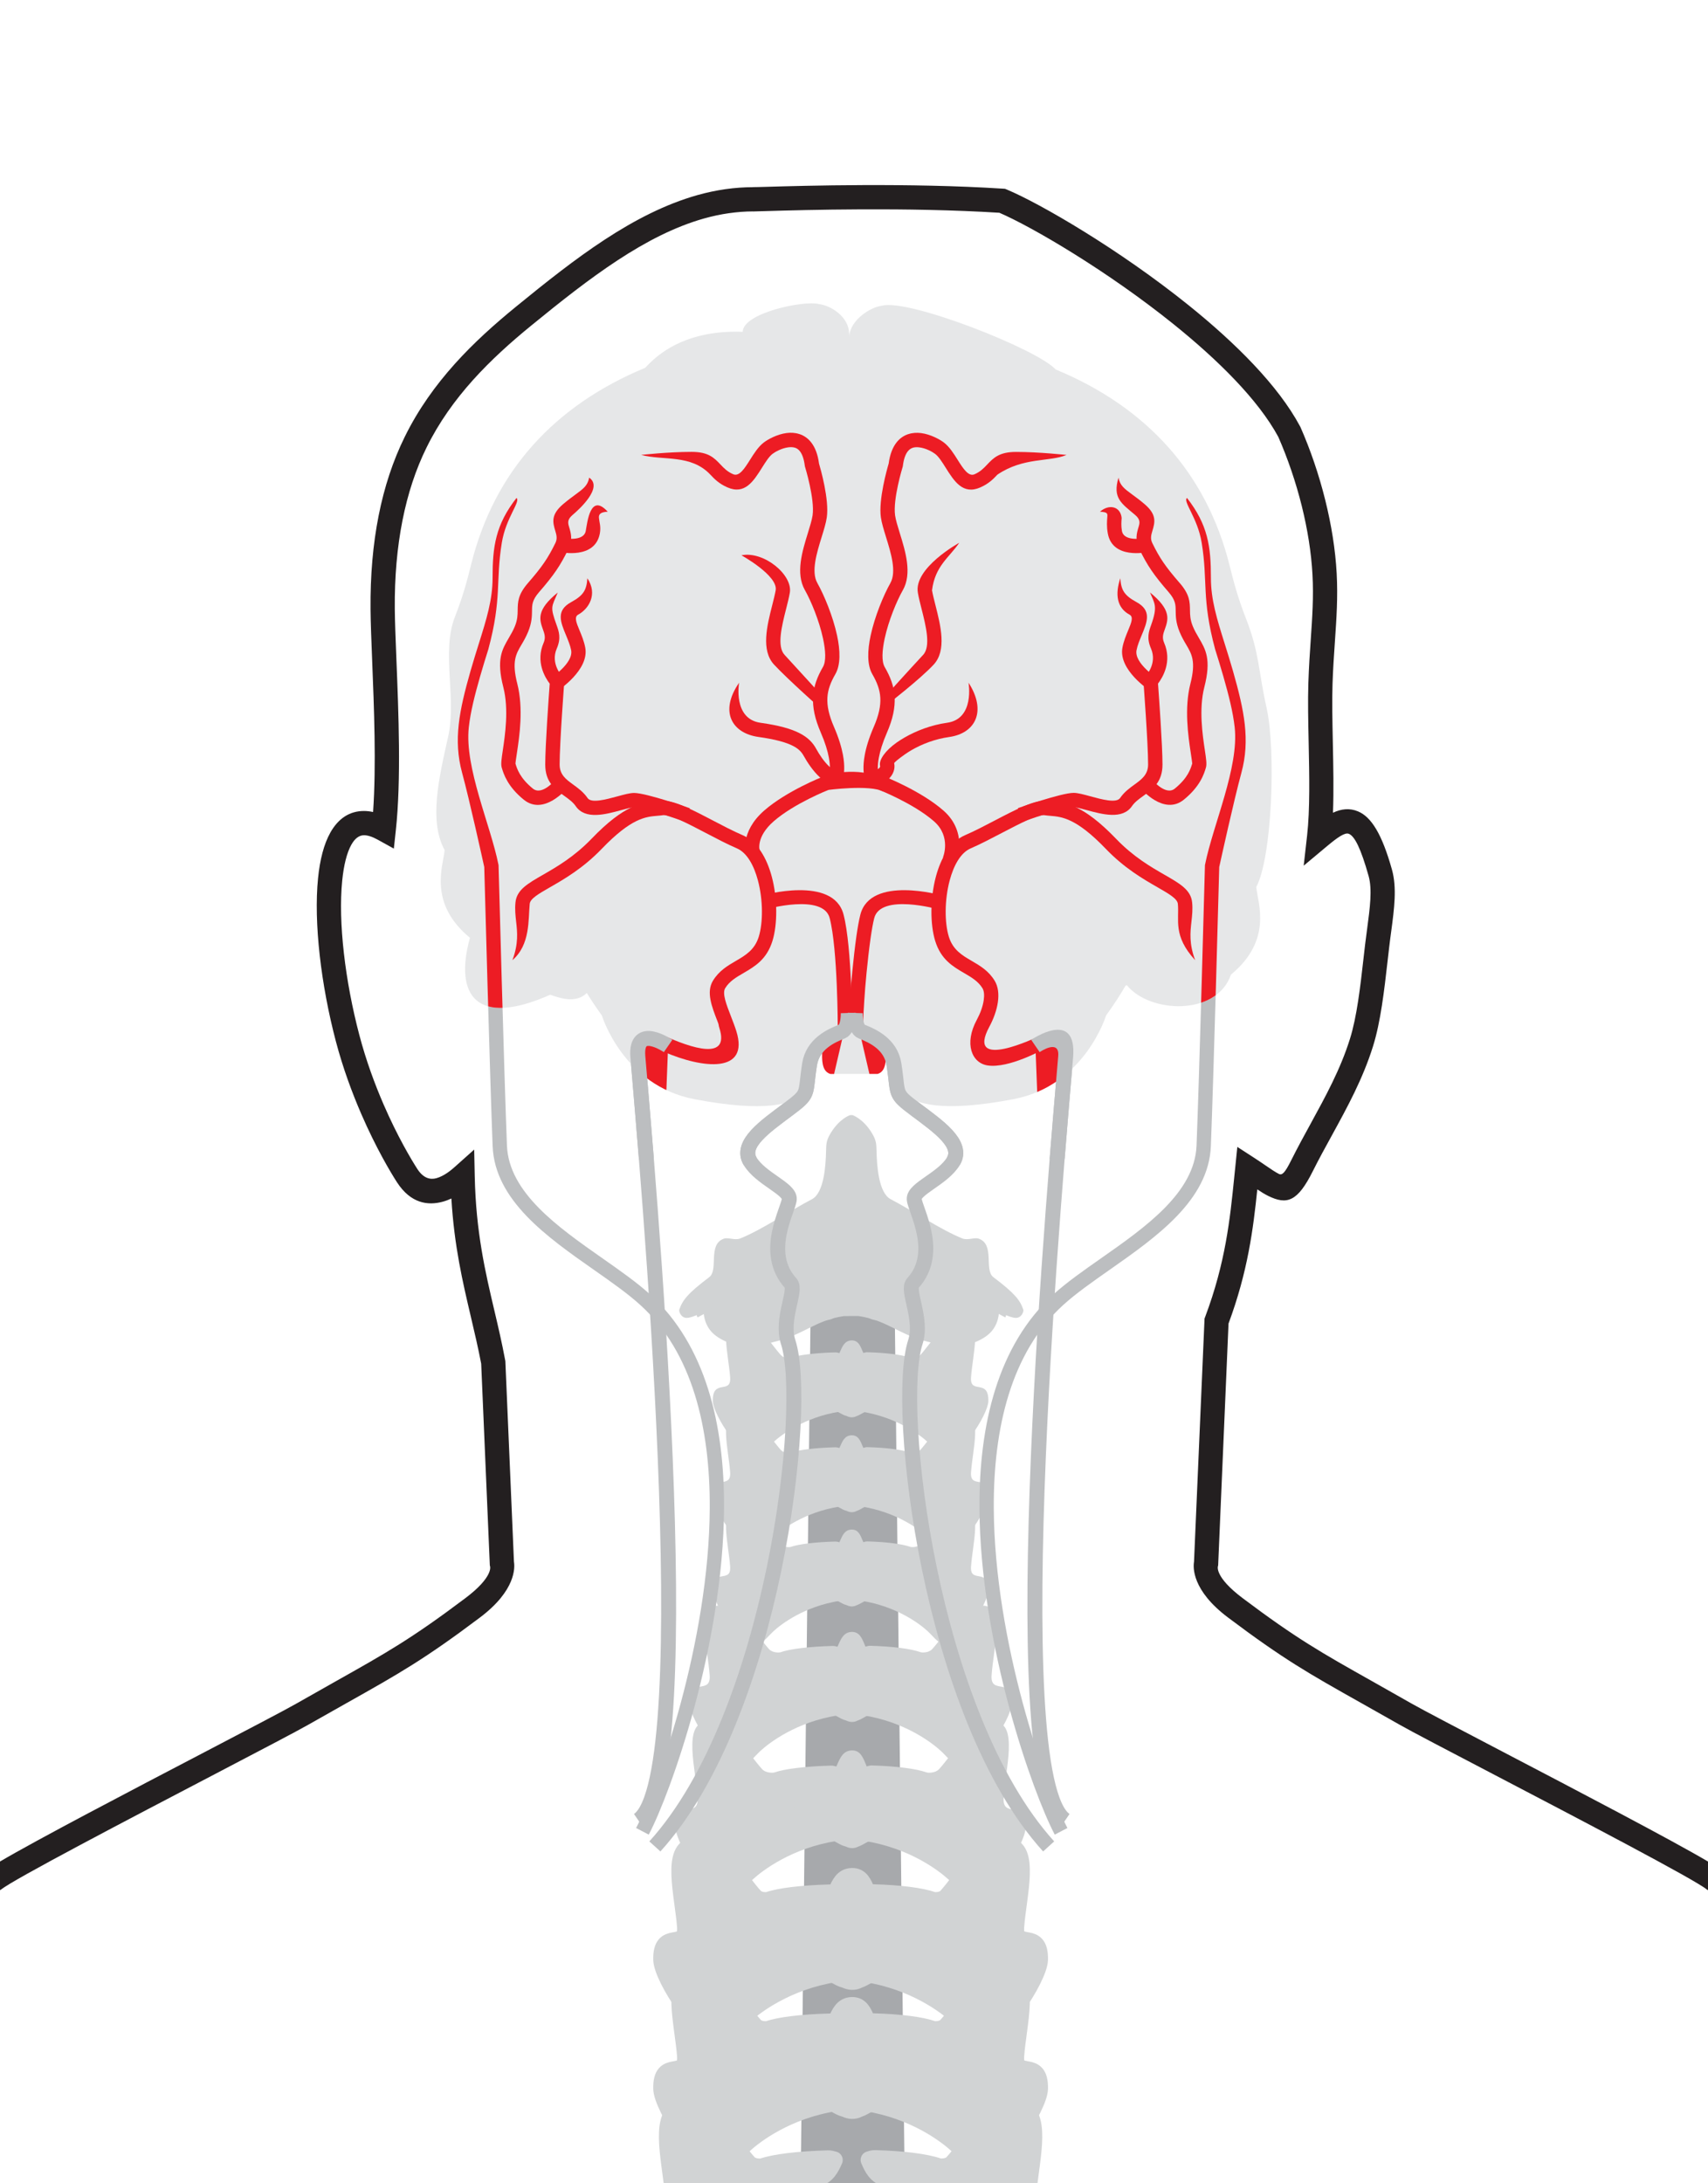 <?xml version="1.0" encoding="utf-8"?>
<!-- Generator: Adobe Illustrator 17.0.0, SVG Export Plug-In . SVG Version: 6.00 Build 0)  -->
<!DOCTYPE svg PUBLIC "-//W3C//DTD SVG 1.1//EN" "http://www.w3.org/Graphics/SVG/1.1/DTD/svg11.dtd">
<svg version="1.1" id="Слой_1" xmlns="http://www.w3.org/2000/svg" xmlns:xlink="http://www.w3.org/1999/xlink" x="0px" y="0px"
	 width="64.8px" height="82.8px" viewBox="0 0 64.8 82.8" enable-background="new 0 0 64.8 82.8" xml:space="preserve">
<polygon fill-rule="evenodd" clip-rule="evenodd" fill="#A7A9AC" points="34.326,83.075 33.929,48.215 30.77,48.215 30.373,83.075 
	"/>
<g>
	
		<path fill-rule="evenodd" clip-rule="evenodd" fill="#D1D3D4" stroke="#D1D3D4" stroke-width="0.613" stroke-linejoin="round" stroke-miterlimit="22.926" d="
		M32.841,74.862c1.84,0.292,3.046,1.212,3.452,1.587c0.259,0.24,0.459,0.528,0.771,0.672c0.814,0.374,2.372-2.106,2.389-2.797
		c0.03-1.217-0.965-0.332-0.903-1.245c0.08-1.174,0.604-3.031-0.346-3.098c-0.914-0.065-1.774,1.357-2.3,1.934
		c-0.16,0.176-0.463,0.153-0.507,0.138c-0.441-0.156-1.262-0.26-2.254-0.287c-0.241-0.006-0.561,0.243-0.809,0.243
		c-0.248,0-0.62-0.243-0.862-0.236c-1.063,0.029-1.913,0.135-2.326,0.281c-0.043,0.015-0.346,0.038-0.507-0.138
		c-0.526-0.577-1.385-1.999-2.3-1.934c-0.95,0.068-0.427,1.924-0.346,3.098c0.062,0.914-0.933,0.028-0.903,1.245
		c0.016,0.691,1.575,3.171,2.389,2.797c0.312-0.144,0.512-0.432,0.771-0.672c0.406-0.375,1.613-1.295,3.452-1.587
		C32.08,74.822,32.46,74.814,32.841,74.862z"/>
	
		<path fill-rule="evenodd" clip-rule="evenodd" fill="#D1D3D4" stroke="#D1D3D4" stroke-width="0.613" stroke-linejoin="round" stroke-miterlimit="22.926" d="
		M32.585,75.094c0.228-0.076,0.424-0.257,0.805-0.371c0.339-0.101,0.563-0.066,0.847-0.262c0.284-0.196,0.276-0.69,0.379-0.883
		c0.34-0.637-1.013-1.107-1.083-1.125c-0.757-0.192-0.536-1.324-1.215-1.304c-0.692,0.021-0.497,1.115-1.238,1.304
		c-0.07,0.018-1.424,0.488-1.083,1.125c0.103,0.193,0.095,0.687,0.379,0.883c0.284,0.196,0.508,0.163,0.848,0.262
		c0.422,0.123,0.564,0.301,0.839,0.366C32.238,75.174,32.411,75.186,32.585,75.094z"/>
</g>
<g>
	<path fill-rule="evenodd" clip-rule="evenodd" fill="#D1D3D4" d="M32.798,69.816c1.701,0.27,2.817,1.12,3.192,1.467
		c0.24,0.222,0.425,0.488,0.713,0.621c0.752,0.345,2.193-1.947,2.208-2.586c0.028-1.126-0.892-0.307-0.835-1.151
		c0.074-1.086,0.558-2.802-0.32-2.864c-0.845-0.06-1.64,1.255-2.126,1.788c-0.149,0.163-0.429,0.142-0.469,0.128
		c-0.408-0.145-1.167-0.241-2.084-0.266c-0.223-0.006-0.519,0.224-0.748,0.224c-0.229,0-0.574-0.225-0.797-0.218
		c-0.983,0.027-1.769,0.125-2.151,0.26c-0.039,0.014-0.32,0.035-0.469-0.128c-0.486-0.534-1.281-1.848-2.126-1.788
		c-0.878,0.063-0.394,1.779-0.32,2.864c0.057,0.845-0.863,0.026-0.835,1.151c0.015,0.639,1.456,2.931,2.208,2.586
		c0.288-0.133,0.473-0.399,0.713-0.621c0.375-0.347,1.49-1.198,3.191-1.467C32.095,69.779,32.446,69.771,32.798,69.816z"/>
	<path fill-rule="evenodd" clip-rule="evenodd" fill="#D1D3D4" d="M32.562,70.03c0.211-0.07,0.392-0.238,0.744-0.343
		c0.314-0.094,0.521-0.061,0.783-0.242c0.263-0.182,0.255-0.638,0.35-0.816c0.315-0.59-0.936-1.024-1.001-1.041
		c-0.7-0.177-0.495-1.224-1.123-1.205c-0.64,0.019-0.459,1.031-1.144,1.205c-0.065,0.017-1.316,0.451-1.001,1.041
		c0.095,0.178,0.087,0.634,0.35,0.816c0.263,0.181,0.469,0.15,0.783,0.242c0.391,0.114,0.522,0.278,0.776,0.339
		C32.241,70.104,32.4,70.115,32.562,70.03z"/>
</g>
<g>
	<path fill-rule="evenodd" clip-rule="evenodd" fill="#D1D3D4" d="M32.757,65.053c1.567,0.249,2.595,1.032,2.941,1.352
		c0.221,0.204,0.391,0.449,0.657,0.572c0.693,0.318,2.021-1.794,2.035-2.383c0.025-1.037-0.822-0.282-0.77-1.061
		c0.068-1,0.514-2.582-0.295-2.639c-0.779-0.055-1.511,1.156-1.959,1.648c-0.137,0.15-0.395,0.131-0.432,0.118
		c-0.376-0.134-1.075-0.222-1.92-0.245c-0.206-0.005-0.478,0.207-0.689,0.207c-0.211,0-0.528-0.207-0.734-0.201
		c-0.905,0.025-1.63,0.115-1.981,0.24c-0.037,0.013-0.295,0.032-0.432-0.118c-0.448-0.492-1.18-1.703-1.959-1.648
		c-0.809,0.058-0.363,1.639-0.295,2.639c0.053,0.779-0.795,0.024-0.77,1.061c0.014,0.589,1.342,2.701,2.035,2.383
		c0.266-0.123,0.436-0.368,0.657-0.572c0.345-0.32,1.373-1.103,2.94-1.352C32.109,65.018,32.432,65.012,32.757,65.053z"/>
	<path fill-rule="evenodd" clip-rule="evenodd" fill="#D1D3D4" d="M32.539,65.25c0.194-0.065,0.361-0.219,0.686-0.316
		c0.289-0.087,0.48-0.056,0.722-0.223c0.242-0.167,0.235-0.588,0.323-0.752c0.29-0.543-0.863-0.943-0.923-0.959
		c-0.645-0.164-0.456-1.128-1.035-1.11c-0.59,0.018-0.423,0.95-1.054,1.11c-0.06,0.015-1.213,0.416-0.923,0.959
		c0.088,0.164,0.081,0.585,0.323,0.752c0.242,0.167,0.432,0.138,0.722,0.223c0.36,0.105,0.481,0.256,0.715,0.312
		C32.243,65.318,32.39,65.328,32.539,65.25z"/>
</g>
<g>
	<path fill-rule="evenodd" clip-rule="evenodd" fill="#D1D3D4" d="M32.686,60.709c1.339,0.212,2.217,0.882,2.512,1.155
		c0.189,0.175,0.334,0.384,0.561,0.489c0.592,0.272,1.726-1.532,1.738-2.035c0.021-0.886-0.702-0.241-0.657-0.906
		c0.058-0.854,0.439-2.205-0.252-2.254c-0.665-0.047-1.291,0.988-1.674,1.407c-0.117,0.128-0.337,0.112-0.369,0.101
		c-0.321-0.114-0.918-0.19-1.64-0.209c-0.176-0.004-0.409,0.177-0.589,0.177c-0.18,0-0.452-0.177-0.627-0.172
		c-0.773,0.021-1.392,0.098-1.693,0.205c-0.031,0.011-0.252,0.028-0.369-0.101c-0.383-0.42-1.008-1.454-1.674-1.407
		c-0.691,0.049-0.31,1.4-0.252,2.254c0.045,0.665-0.679,0.02-0.657,0.906c0.012,0.503,1.146,2.307,1.738,2.035
		c0.227-0.105,0.372-0.314,0.561-0.489c0.295-0.273,1.173-0.943,2.512-1.155C32.132,60.679,32.409,60.673,32.686,60.709z"/>
	<path fill-rule="evenodd" clip-rule="evenodd" fill="#D1D3D4" d="M32.5,60.877c0.166-0.055,0.308-0.187,0.586-0.27
		c0.247-0.074,0.41-0.048,0.617-0.19c0.207-0.143,0.201-0.502,0.276-0.642c0.248-0.464-0.737-0.806-0.788-0.819
		c-0.551-0.14-0.39-0.963-0.884-0.948c-0.504,0.015-0.361,0.811-0.901,0.948c-0.051,0.013-1.036,0.355-0.788,0.819
		c0.075,0.14,0.069,0.499,0.276,0.642c0.207,0.143,0.369,0.118,0.617,0.19c0.307,0.09,0.411,0.219,0.611,0.267
		C32.247,60.935,32.373,60.944,32.5,60.877z"/>
</g>
<g>
	<path fill-rule="evenodd" clip-rule="evenodd" fill="#D1D3D4" d="M32.686,57.134c1.339,0.212,2.217,0.882,2.512,1.155
		c0.189,0.175,0.334,0.384,0.561,0.489c0.592,0.272,1.726-1.532,1.738-2.035c0.021-0.886-0.702-0.241-0.657-0.906
		c0.058-0.854,0.439-2.205-0.252-2.254c-0.665-0.047-1.291,0.988-1.674,1.407c-0.117,0.128-0.337,0.112-0.369,0.101
		c-0.321-0.114-0.918-0.19-1.64-0.209c-0.176-0.005-0.409,0.177-0.589,0.177c-0.18,0-0.452-0.177-0.627-0.172
		c-0.773,0.021-1.392,0.098-1.693,0.205c-0.031,0.011-0.252,0.028-0.369-0.101c-0.383-0.42-1.008-1.454-1.674-1.407
		c-0.691,0.049-0.31,1.4-0.252,2.254c0.045,0.665-0.679,0.02-0.657,0.906c0.012,0.503,1.146,2.307,1.738,2.035
		c0.227-0.105,0.372-0.314,0.561-0.489c0.295-0.273,1.173-0.943,2.512-1.155C32.132,57.105,32.409,57.099,32.686,57.134z"/>
	<path fill-rule="evenodd" clip-rule="evenodd" fill="#D1D3D4" d="M32.5,57.302c0.166-0.055,0.308-0.187,0.586-0.27
		c0.247-0.074,0.41-0.048,0.617-0.191c0.207-0.143,0.201-0.502,0.276-0.642c0.248-0.464-0.737-0.806-0.788-0.819
		c-0.551-0.14-0.39-0.963-0.884-0.948c-0.504,0.015-0.361,0.812-0.901,0.948c-0.051,0.013-1.036,0.355-0.788,0.819
		c0.075,0.14,0.069,0.499,0.276,0.642c0.207,0.143,0.369,0.118,0.617,0.191c0.307,0.09,0.411,0.219,0.611,0.267
		C32.247,57.361,32.373,57.37,32.5,57.302z"/>
</g>
<g>
	<path fill-rule="evenodd" clip-rule="evenodd" fill="#D1D3D4" d="M32.686,53.535c1.339,0.212,2.217,0.882,2.512,1.155
		c0.189,0.175,0.334,0.384,0.561,0.489c0.592,0.272,1.726-1.532,1.738-2.035c0.021-0.886-0.702-0.241-0.657-0.906
		c0.058-0.854,0.439-2.205-0.252-2.254c-0.665-0.047-1.291,0.988-1.674,1.407c-0.117,0.128-0.337,0.112-0.369,0.101
		c-0.321-0.114-0.918-0.19-1.64-0.209c-0.176-0.005-0.409,0.177-0.589,0.177c-0.18,0-0.452-0.177-0.627-0.172
		c-0.773,0.021-1.392,0.098-1.693,0.205c-0.031,0.011-0.252,0.028-0.369-0.101c-0.383-0.42-1.008-1.454-1.674-1.407
		c-0.691,0.049-0.31,1.4-0.252,2.254c0.045,0.665-0.679,0.02-0.657,0.906c0.012,0.503,1.146,2.307,1.738,2.035
		c0.227-0.105,0.372-0.314,0.561-0.489c0.295-0.273,1.173-0.943,2.512-1.155C32.132,53.506,32.409,53.5,32.686,53.535z"/>
	<path fill-rule="evenodd" clip-rule="evenodd" fill="#D1D3D4" d="M32.5,53.704c0.166-0.055,0.308-0.187,0.586-0.27
		c0.247-0.074,0.41-0.048,0.617-0.191c0.207-0.143,0.201-0.502,0.276-0.642c0.248-0.464-0.737-0.806-0.788-0.819
		c-0.551-0.14-0.39-0.963-0.884-0.948c-0.504,0.015-0.361,0.812-0.901,0.948c-0.051,0.013-1.036,0.355-0.788,0.819
		c0.075,0.14,0.069,0.5,0.276,0.642c0.207,0.143,0.369,0.118,0.617,0.191c0.307,0.09,0.411,0.219,0.611,0.267
		C32.247,53.762,32.373,53.771,32.5,53.704z"/>
</g>
<path fill-rule="evenodd" clip-rule="evenodd" fill="#D1D3D4" d="M32.573,49.91c1.116,0.166,1.507,0.71,2.68,0.987
	c0.456,0.108,0.751,0.352,1.04,0.247c0.305-0.111,0.915-0.244,1.272-0.597c0.197-0.194,0.309-0.469,0.332-0.741
	c0.007-0.086,0.393,0.17,0.642,0.174c0.219,0.003,0.308-0.245,0.285-0.312c-0.123-0.362-0.327-0.622-1.136-1.232
	c-0.364-0.274,0.066-1.24-0.554-1.46c-0.168-0.059-0.416,0.074-0.624-0.009c-0.825-0.331-1.847-1.033-2.719-1.488
	c-0.464-0.242-0.526-1.302-0.536-1.84c-0.005-0.287-0.024-0.415-0.177-0.669c-0.334-0.553-0.739-0.682-0.739-0.682l-0.093,0.004
	c0,0-0.395,0.126-0.729,0.678c-0.153,0.254-0.172,0.382-0.177,0.669c-0.01,0.539-0.072,1.599-0.536,1.84
	c-0.872,0.455-1.894,1.157-2.719,1.488c-0.207,0.083-0.455-0.05-0.624,0.009c-0.62,0.22-0.19,1.186-0.554,1.46
	c-0.809,0.61-1.013,0.87-1.136,1.232c-0.022,0.067,0.066,0.315,0.285,0.312c0.249-0.004,0.635-0.26,0.642-0.174
	c0.023,0.272,0.135,0.547,0.332,0.741c0.357,0.353,0.967,0.486,1.272,0.597c0.289,0.105,0.584-0.139,1.04-0.247
	c1.171-0.277,1.562-0.819,2.674-0.986L32.573,49.91z"/>
<g>
	
		<path fill-rule="evenodd" clip-rule="evenodd" fill="none" stroke="#D1D3D4" stroke-width="0.567" stroke-linejoin="round" stroke-miterlimit="22.926" d="
		M32.297,46.652c0,0-0.661,0.043-0.881,0.838c-0.075,0.271-0.387,2.334-0.038,2.287c0.402-0.053,0.489-1.092,0.766-1.149h0.307
		c0.277,0.057,0.364,1.095,0.766,1.149c0.349,0.047,0.037-2.016-0.038-2.287C32.959,46.695,32.344,46.651,32.297,46.652z"/>
	<path fill-rule="evenodd" clip-rule="evenodd" fill="#D1D3D4" d="M32.297,46.652c0,0-0.661,0.043-0.881,0.838
		c-0.075,0.271-0.387,2.334-0.038,2.287c0.402-0.053,0.489-1.092,0.766-1.149h0.307c0.277,0.057,0.364,1.095,0.766,1.149
		c0.349,0.047,0.037-2.016-0.038-2.287C32.959,46.695,32.344,46.651,32.297,46.652z"/>
</g>
<path fill-rule="evenodd" clip-rule="evenodd" fill="none" stroke="#D1D3D4" stroke-width="0.567" stroke-linejoin="round" stroke-miterlimit="22.926" d="
	M32.957,47.026c0,0,0.663,0.83,2.265,0.72"/>
<path fill-rule="evenodd" clip-rule="evenodd" fill="none" stroke="#D1D3D4" stroke-width="0.567" stroke-linejoin="round" stroke-miterlimit="22.926" d="
	M31.645,47.026c0,0-0.663,0.83-2.265,0.72"/>
<path fill-rule="evenodd" clip-rule="evenodd" fill="none" stroke="#D1D3D4" stroke-width="0.567" stroke-linejoin="round" stroke-miterlimit="22.926" d="
	M26.714,49.828c0,0-0.248-0.462,0.632-1.282c0.125-0.117,0.58-0.615,0.751-0.945"/>
<path fill-rule="evenodd" clip-rule="evenodd" fill="none" stroke="#D1D3D4" stroke-width="0.567" stroke-linejoin="round" stroke-miterlimit="22.926" d="
	M37.89,49.828c0,0,0.248-0.462-0.632-1.282c-0.125-0.117-0.58-0.615-0.751-0.945"/>
<g>
	
		<path fill-rule="evenodd" clip-rule="evenodd" fill="#D1D3D4" stroke="#D1D3D4" stroke-width="0.613" stroke-linejoin="round" stroke-miterlimit="22.926" d="
		M32.841,79.756c1.84,0.292,3.046,1.212,3.452,1.587c0.259,0.24,0.459,0.527,0.771,0.672c0.814,0.374,2.372-2.106,2.389-2.797
		c0.03-1.217-0.965-0.332-0.903-1.245c0.08-1.174,0.604-3.031-0.346-3.098c-0.914-0.065-1.774,1.357-2.3,1.934
		c-0.16,0.176-0.463,0.153-0.507,0.138c-0.441-0.156-1.262-0.26-2.254-0.287c-0.241-0.006-0.561,0.243-0.809,0.243
		c-0.248,0-0.62-0.243-0.862-0.236c-1.063,0.029-1.913,0.135-2.326,0.281c-0.043,0.015-0.346,0.038-0.507-0.138
		c-0.526-0.577-1.385-1.999-2.3-1.934c-0.95,0.068-0.427,1.924-0.346,3.098c0.062,0.914-0.933,0.028-0.903,1.245
		c0.016,0.691,1.575,3.171,2.389,2.797c0.312-0.144,0.512-0.432,0.771-0.672c0.406-0.375,1.613-1.296,3.452-1.587
		C32.08,79.716,32.46,79.708,32.841,79.756z"/>
	
		<path fill-rule="evenodd" clip-rule="evenodd" fill="#D1D3D4" stroke="#D1D3D4" stroke-width="0.613" stroke-linejoin="round" stroke-miterlimit="22.926" d="
		M32.585,79.988c0.228-0.076,0.424-0.257,0.805-0.371c0.339-0.101,0.563-0.065,0.847-0.262c0.284-0.196,0.276-0.69,0.379-0.883
		c0.34-0.638-1.013-1.107-1.083-1.125c-0.757-0.192-0.536-1.324-1.215-1.304c-0.692,0.021-0.497,1.116-1.238,1.304
		c-0.07,0.018-1.424,0.488-1.083,1.125c0.103,0.193,0.095,0.687,0.379,0.883c0.284,0.196,0.508,0.163,0.848,0.262
		c0.422,0.123,0.564,0.301,0.839,0.367C32.238,80.068,32.411,80.08,32.585,79.988z"/>
</g>
<g>
	<g>
		
			<path fill-rule="evenodd" clip-rule="evenodd" fill="none" stroke="#BCBEC0" stroke-width="0.567" stroke-miterlimit="22.926" d="
			M32.182,38.416c0,0,0.019,0.602-0.242,0.705c-0.413,0.162-1.104,0.47-1.226,1.245c-0.186,1.181,0.026,1.075-0.823,1.712
			c-0.849,0.637-1.827,1.303-1.431,1.963c0.397,0.66,1.509,1.038,1.485,1.435c-0.025,0.397-1.01,2.019,0.052,3.186
			c0.248,0.273-0.382,1.36-0.095,2.235c0.796,2.431-0.54,14.147-5.057,19.127"/>
		
			<path fill-rule="evenodd" clip-rule="evenodd" fill="none" stroke="#BCBEC0" stroke-width="0.567" stroke-miterlimit="22.926" d="
			M25.347,39.668c0,0-1.252-0.862-1.147,0.406c0.302,3.643,2.461,27.285,0.013,28.954"/>
		<path fill="#BCBEC0" d="M24.133,69.325c0.817-1.553,2.767-7.032,2.794-12.129c0.015-3.019-0.646-5.896-2.631-7.702
			c-0.482-0.438-1.103-0.874-1.753-1.329c-1.785-1.25-3.771-2.642-3.853-4.698c-0.102-2.561-0.304-10.073-0.318-10.587
			c-0.059-0.268-0.556-2.528-0.84-3.571c-0.169-0.62-0.197-1.21-0.128-1.838c0.069-0.617,0.231-1.267,0.446-2.021
			c0.106-0.371,0.216-0.72,0.318-1.046c0.289-0.921,0.52-1.656,0.52-2.487c0-0.604,0.028-1.101,0.156-1.581
			c0.129-0.487,0.356-0.943,0.751-1.451c0.168,0.131-0.402,0.749-0.556,1.693c-0.242,1.473,0.01,2.104-0.511,4.042
			c-0.098,0.315-0.205,0.651-0.313,1.032c-0.209,0.73-0.366,1.355-0.429,1.931c-0.168,1.522,0.822,3.697,1.123,5.201l0.005,0.024
			l0.001,0.03c0,0.022,0.212,7.95,0.318,10.606c0.072,1.787,1.941,3.097,3.621,4.274c0.669,0.469,1.31,0.918,1.808,1.371
			c2.117,1.928,2.824,4.95,2.807,8.107c-0.027,5.197-2.02,10.793-2.856,12.381L24.133,69.325z"/>
		<path fill="#BCBEC0" d="M40.497,69.325c-0.817-1.553-2.767-7.032-2.794-12.129c-0.015-3.019,0.646-5.896,2.631-7.702
			c0.481-0.438,1.103-0.874,1.752-1.329c1.785-1.25,3.771-2.642,3.853-4.698c0.102-2.561,0.305-10.073,0.318-10.587
			c0.059-0.268,0.556-2.528,0.84-3.571c0.169-0.62,0.197-1.21,0.128-1.838c-0.069-0.617-0.231-1.267-0.446-2.021
			c-0.106-0.371-0.216-0.72-0.318-1.046c-0.289-0.921-0.52-1.656-0.52-2.487c0-0.604-0.028-1.101-0.156-1.581
			c-0.129-0.487-0.356-0.943-0.751-1.451c-0.168,0.131,0.402,0.749,0.556,1.693c0.242,1.473-0.01,2.104,0.51,4.042
			c0.098,0.315,0.205,0.651,0.313,1.032c0.209,0.73,0.366,1.355,0.43,1.931c0.168,1.522-0.822,3.697-1.123,5.201l-0.005,0.024
			l-0.001,0.03c0,0.022-0.212,7.95-0.318,10.606c-0.071,1.787-1.941,3.097-3.621,4.274c-0.669,0.469-1.31,0.918-1.808,1.371
			c-2.117,1.928-2.824,4.95-2.807,8.107c0.027,5.197,2.021,10.793,2.856,12.381L40.497,69.325z"/>
	</g>
	<path fill="none" stroke="#BCBEC0" stroke-width="0.567" stroke-miterlimit="22.926" d="M39.283,39.668
		c0,0,1.252-0.862,1.147,0.406c-0.302,3.643-2.461,27.285-0.013,28.954"/>
	<path fill="none" stroke="#BCBEC0" stroke-width="0.567" stroke-miterlimit="22.926" d="M32.448,38.416
		c0,0-0.019,0.602,0.242,0.705c0.412,0.162,1.104,0.47,1.226,1.245c0.186,1.181-0.026,1.075,0.823,1.712
		c0.849,0.637,1.827,1.303,1.431,1.963c-0.397,0.66-1.509,1.038-1.485,1.435c0.025,0.397,1.009,2.019-0.052,3.186
		c-0.248,0.273,0.382,1.36,0.095,2.235c-0.796,2.431,0.54,14.147,5.057,19.127"/>
</g>
<g>
	<path fill="#E6E7E8" d="M32.253,11.567l0.005,0.983L32.253,11.567L32.253,11.567z M32.4,40.727h0.897
		c0.4-0.12,0.3-0.735,0.302-1.102c0.215-0.041,0.14-0.177,0.163-0.053c0.193,1.01-0.605,3.118,4.689,2.113
		c2.708-0.514,3.512-3.174,3.512-3.174c0.295-0.409,0.539-0.784,0.738-1.13l0.05-0.018c0.871,1.072,3.411,1.177,3.95-0.401
		c1.59-1.314,1.021-2.704,0.96-3.323c0.597-1.104,0.756-5.166,0.391-6.8c-0.319-1.43-0.267-2.061-0.776-3.369
		c-0.332-0.852-0.471-1.407-0.627-2.028c-0.878-3.504-3.147-6.002-6.599-7.431c-0.691-0.765-5.569-2.687-6.586-2.418
		c-0.28,0.033-0.674,0.235-0.944,0.528c-0.118,0.128-0.211,0.274-0.262,0.429c-0.024,0.075-0.038,0.152-0.04,0.231l-0.003-0.142
		c-0.015-0.622-0.688-1.056-1.148-1.108c-0.562-0.149-2.881,0.335-2.889,1.053c-1.224-0.048-2.662,0.218-3.698,1.364
		c-3.452,1.43-5.72,3.927-6.599,7.432c-0.155,0.62-0.295,1.176-0.627,2.028c-0.509,1.307,0.071,3.085-0.249,4.516
		c-0.366,1.635-0.733,3.214-0.136,4.318c-0.06,0.619-0.63,2.009,0.96,3.323c-0.602,2.18,0.237,3.407,3.045,2.16
		c0.346,0.117,0.962,0.35,1.389-0.065c0.165,0.267,0.355,0.551,0.572,0.852c0,0,0.805,2.661,3.513,3.174
		c5.295,1.005,4.496-1.103,4.689-2.113c0.023-0.124-0.052,0.012,0.163,0.053c0.002,0.367-0.098,0.982,0.302,1.102H32.4z"/>
</g>
<g>
	<defs>
		<path id="SVGID_132_" d="M32.253,11.567l0.005,0.983 M32.4,40.727h0.897c0.4-0.12,0.3-0.735,0.302-1.102
			c0.215-0.041,0.14-0.177,0.163-0.053c0.193,1.01-0.605,3.118,4.689,2.113c2.708-0.514,3.512-3.174,3.512-3.174
			c0.295-0.409,0.539-0.784,0.738-1.13l0.05-0.018c0.871,1.072,3.411,1.177,3.95-0.401c1.59-1.314,1.021-2.704,0.96-3.323
			c0.597-1.104,0.756-5.166,0.391-6.8c-0.319-1.43-0.267-2.061-0.776-3.369c-0.332-0.852-0.471-1.407-0.627-2.028
			c-0.878-3.504-3.147-6.002-6.599-7.431c-0.691-0.765-5.569-2.687-6.586-2.418c-0.28,0.033-0.674,0.235-0.944,0.528
			c-0.118,0.128-0.211,0.274-0.262,0.429c-0.024,0.075-0.038,0.152-0.04,0.231l-0.003-0.142c-0.015-0.622-0.688-1.056-1.148-1.108
			c-0.562-0.149-2.881,0.335-2.889,1.053c-1.224-0.048-2.662,0.218-3.698,1.364c-3.452,1.43-5.72,3.927-6.599,7.432
			c-0.155,0.62-0.295,1.176-0.627,2.028c-0.509,1.307,0.071,3.085-0.249,4.516c-0.366,1.635-0.733,3.214-0.136,4.318
			c-0.06,0.619-0.63,2.009,0.96,3.323c-0.602,2.18,0.237,3.407,3.045,2.16c0.346,0.117,0.962,0.35,1.389-0.065
			c0.165,0.267,0.355,0.551,0.572,0.852c0,0,0.805,2.661,3.513,3.174c5.295,1.005,4.496-1.103,4.689-2.113
			c0.023-0.124-0.052,0.012,0.163,0.053c0.002,0.367-0.098,0.982,0.302,1.102H32.4z"/>
	</defs>
	<clipPath id="SVGID_2_">
		<use xlink:href="#SVGID_132_"  overflow="visible"/>
	</clipPath>
	<g clip-path="url(#SVGID_2_)">
		<path fill="#ED1C24" d="M25.064,39.22c1.242,0.575,2.614,0.992,2.232-0.221c-0.055-0.174-0.003-0.083-0.071-0.256l0,0
			c-0.224-0.573-0.437-1.121-0.177-1.549c0.232-0.38,0.554-0.568,0.88-0.758c0.348-0.203,0.703-0.41,0.858-0.909
			c0.166-0.536,0.166-1.397-0.031-2.137c-0.151-0.568-0.414-1.051-0.797-1.216c-0.359-0.154-0.768-0.369-1.168-0.578
			c-0.701-0.367-1.372-0.717-1.628-0.681H25.16c-0.085,0.012-0.155,0.018-0.228,0.024c-0.434,0.037-0.979,0.084-2.098,1.248
			c-0.712,0.74-1.419,1.147-1.957,1.456c-0.451,0.259-0.761,0.437-0.78,0.636c-0.058,0.605,0.024,1.552-0.656,2.134
			c0.234-0.628,0.186-1.059,0.141-1.457c-0.026-0.238-0.052-0.466-0.026-0.729c0.046-0.478,0.456-0.714,1.051-1.055
			c0.507-0.292,1.174-0.675,1.835-1.362c1.263-1.313,1.92-1.369,2.445-1.414c0.073-0.007,0.144-0.013,0.197-0.02
			c0.428-0.062,1.175,0.329,1.957,0.738c0.38,0.199,0.77,0.403,1.132,0.559c0.557,0.24,0.918,0.862,1.109,1.578
			c0.221,0.831,0.217,1.814,0.024,2.435c-0.219,0.703-0.666,0.964-1.105,1.22c-0.265,0.154-0.528,0.307-0.688,0.571
			c-0.12,0.197,0.046,0.622,0.219,1.067v0.001c0.072,0.186,0.146,0.375,0.203,0.557c0.507,1.613-1.255,1.44-2.772,0.776
			C25.225,39.657,25.024,39.402,25.064,39.22z"/>
		<path fill="#ED1C24" d="M25.987,31.162c-0.004-0.001-1.552-0.546-1.931-0.546c-0.095,0-0.276,0.05-0.481,0.106
			c-0.604,0.165-1.373,0.376-1.733-0.15c-0.103-0.151-0.265-0.268-0.423-0.382h-0.001c-0.371-0.269-0.732-0.53-0.732-1.195
			c0-0.724,0.135-2.593,0.17-3.067c-0.178-0.233-0.543-0.835-0.231-1.551c0.085-0.196,0.031-0.346-0.02-0.488
			c-0.141-0.391-0.269-0.749,0.556-1.418c-0.23,0.557-0.303,0.514-0.044,1.235c0.087,0.24,0.178,0.495,0.007,0.888
			c-0.253,0.583,0.204,1.05,0.205,1.052l0.089,0.089l-0.01,0.125c0,0.006-0.176,2.317-0.176,3.135c0,0.387,0.25,0.568,0.507,0.754
			l0,0.001c0.197,0.142,0.399,0.289,0.554,0.516c0.141,0.206,0.701,0.053,1.141-0.067c0.246-0.067,0.463-0.127,0.624-0.127
			c0.468,0,2.108,0.577,2.112,0.579L25.987,31.162z"/>
		<path fill="#ED1C24" d="M20.877,25.728c0.003-0.001,0.887-0.573,0.792-1.069c-0.036-0.187-0.117-0.379-0.19-0.556
			c-0.218-0.524-0.396-0.951,0.198-1.272c0.234-0.127,0.383-0.248,0.47-0.385c0.086-0.134,0.124-0.3,0.137-0.516
			c0.407,0.61,0.046,1.167-0.349,1.38c-0.159,0.086-0.067,0.31,0.047,0.584c0.083,0.2,0.174,0.417,0.221,0.662
			c0.165,0.853-1.031,1.628-1.034,1.63L20.877,25.728z"/>
		<path fill="#ED1C24" d="M28.297,32.397c0-0.002-0.248-0.833,0.698-1.659c0.854-0.746,2.221-1.282,2.224-1.283l0.214,0.501
			c-0.003,0.001-1.303,0.513-2.08,1.191c-0.684,0.597-0.533,1.1-0.533,1.1L28.297,32.397z"/>
		<path fill="#ED1C24" d="M31.242,29.485c0,0,0.198-0.057,0.215-0.118c0.03-0.103,0.05-0.307-0.011-0.638
			c-0.046-0.248-0.138-0.56-0.303-0.94c-0.23-0.529-0.318-0.963-0.295-1.361c0.023-0.405,0.158-0.761,0.374-1.134
			c0.126-0.216,0.101-0.626,0.003-1.08c-0.146-0.679-0.454-1.421-0.688-1.836l-0.001,0c-0.358-0.634-0.1-1.471,0.116-2.169
			c0.078-0.254,0.151-0.489,0.177-0.665c0.089-0.615-0.283-1.828-0.284-1.831l-0.008-0.026l-0.003-0.021
			c-0.033-0.262-0.098-0.438-0.183-0.549c-0.055-0.072-0.12-0.116-0.189-0.138V16.98c-0.075-0.024-0.162-0.027-0.25-0.016
			c-0.258,0.032-0.506,0.175-0.605,0.25c-0.132,0.101-0.262,0.308-0.392,0.515c-0.328,0.522-0.657,1.043-1.316,0.755
			c-0.327-0.143-0.497-0.322-0.651-0.486l0,0c-0.737-0.779-1.78-0.522-2.624-0.746c0.003,0,1.035-0.115,1.916-0.115
			c0.641,0,0.856,0.227,1.103,0.488h0.001c0.118,0.126,0.248,0.263,0.472,0.36c0.231,0.101,0.435-0.223,0.639-0.546
			c0.156-0.248,0.313-0.497,0.523-0.658c0.142-0.109,0.498-0.313,0.869-0.359c0.159-0.02,0.325-0.012,0.486,0.042l0-0.001
			c0.167,0.055,0.323,0.158,0.451,0.326c0.138,0.181,0.243,0.437,0.289,0.792c0.057,0.191,0.393,1.367,0.295,2.041
			c-0.031,0.216-0.111,0.471-0.196,0.748c-0.184,0.596-0.406,1.312-0.163,1.74v0.001c0.256,0.453,0.592,1.259,0.749,1.99
			c0.123,0.571,0.137,1.115-0.065,1.465c-0.175,0.302-0.285,0.584-0.302,0.891c-0.018,0.314,0.057,0.668,0.251,1.113
			c0.183,0.422,0.286,0.774,0.339,1.059c0.08,0.431,0.046,0.727-0.001,0.887c-0.112,0.388-0.719,0.355-0.72,0.356L31.242,29.485z"/>
		<path fill="#ED1C24" d="M29.965,22.479c-0.032,0.185-0.084,0.39-0.139,0.607c-0.164,0.647-0.361,1.425-0.061,1.748
			c0.53,0.572,1.403,1.538,1.405,1.54l-0.006,0.524c-0.002-0.003-1.285-1.141-1.797-1.693c-0.503-0.542-0.267-1.475-0.07-2.252
			c0.053-0.209,0.103-0.406,0.131-0.566c0.097-0.556-1.296-1.327-1.299-1.328C28.983,20.89,30.082,21.804,29.965,22.479z"/>
		<path fill="#ED1C24" d="M21.499,29.91c-0.002,0.003-0.865,1.036-1.626,0.419c-0.306-0.248-0.497-0.49-0.621-0.701
			c-0.125-0.213-0.181-0.394-0.218-0.521h0c-0.037-0.127-0.005-0.34,0.04-0.64v-0.001c0.088-0.589,0.235-1.569,0.022-2.403
			c-0.27-1.056-0.053-1.426,0.213-1.878v-0.001c0.076-0.129,0.157-0.267,0.223-0.428c0.103-0.251,0.106-0.436,0.108-0.605
			c0.004-0.321,0.008-0.6,0.394-1.044c0.27-0.31,0.46-0.547,0.617-0.777c0.155-0.228,0.281-0.452,0.421-0.739
			c0.081-0.166,0.038-0.313-0.002-0.448c-0.097-0.324-0.185-0.618,0.299-1.028c0.178-0.15,0.334-0.265,0.469-0.364
			c0.288-0.211,0.463-0.339,0.515-0.636c0.548,0.374-0.398,1.218-0.632,1.416c-0.212,0.18-0.172,0.311-0.129,0.457
			c0.07,0.232,0.145,0.483-0.031,0.842c-0.153,0.312-0.289,0.557-0.46,0.807c-0.169,0.247-0.37,0.499-0.655,0.826
			c-0.257,0.296-0.26,0.481-0.262,0.694c-0.003,0.219-0.006,0.46-0.148,0.805c-0.083,0.201-0.173,0.355-0.258,0.498l0,0
			c-0.203,0.345-0.368,0.627-0.153,1.468c0.24,0.939,0.083,1.987-0.012,2.618c-0.035,0.233-0.06,0.4-0.057,0.409v0.001
			c0.028,0.098,0.071,0.236,0.165,0.396c0.096,0.163,0.247,0.353,0.496,0.555c0.348,0.282,0.851-0.33,0.852-0.332L21.499,29.91z"/>
		<path fill="#ED1C24" d="M21.364,20.404c0.002,0,0.779,0.163,0.859-0.269c0.063-0.347,0.176-1.453,0.833-0.729
			c-0.294,0.013-0.343,0.111-0.333,0.235c0.013,0.162,0.083,0.326,0.034,0.592c-0.182,0.992-1.486,0.706-1.489,0.705L21.364,20.404z
			"/>
		<path fill="#ED1C24" d="M28.041,25.891c-0.001,0.003-0.244,1.373,0.813,1.52c0.701,0.098,1.158,0.23,1.469,0.388
			c0.348,0.176,0.526,0.383,0.649,0.611l0,0c0.107,0.198,0.295,0.481,0.484,0.655c0.083,0.076,0.151,0.128,0.174,0.12l0.177,0.513
			c-0.247,0.085-0.495-0.03-0.717-0.233c-0.242-0.222-0.468-0.562-0.596-0.796h-0.001c-0.076-0.141-0.189-0.271-0.415-0.385
			c-0.262-0.133-0.664-0.246-1.299-0.335C27.775,27.81,27.28,26.994,28.041,25.891z"/>
		<path fill="#ED1C24" d="M39.564,39.811c-0.006-0.005-1.284,0.713-2.089,0.596c-0.607-0.088-0.906-0.824-0.416-1.731
			c0.133-0.246,0.23-0.512,0.263-0.75c0.026-0.185,0.015-0.345-0.048-0.448c-0.161-0.263-0.423-0.417-0.688-0.571
			c-0.44-0.256-0.886-0.517-1.105-1.22c-0.193-0.622-0.197-1.604,0.024-2.435c0.19-0.716,0.551-1.338,1.108-1.578
			c0.362-0.156,0.752-0.36,1.132-0.559c0.781-0.408,1.528-0.799,1.956-0.738c0.053,0.007,0.124,0.014,0.197,0.02
			c0.525,0.045,1.183,0.101,2.445,1.414c0.66,0.687,1.328,1.071,1.835,1.362c0.595,0.342,1.005,0.577,1.051,1.055
			c0.025,0.263,0,0.491-0.027,0.729c-0.044,0.398-0.093,0.829,0.141,1.457c-0.853-0.929-0.598-1.529-0.656-2.134
			c-0.019-0.198-0.33-0.377-0.78-0.636c-0.538-0.309-1.245-0.715-1.957-1.456c-1.119-1.164-1.664-1.211-2.098-1.248
			c-0.073-0.006-0.143-0.012-0.228-0.024h-0.001c-0.257-0.037-0.927,0.314-1.628,0.68c-0.399,0.209-0.809,0.423-1.168,0.578
			c-0.383,0.165-0.646,0.649-0.797,1.216c-0.197,0.74-0.197,1.6-0.031,2.137c0.155,0.499,0.509,0.706,0.858,0.909
			c0.326,0.19,0.649,0.378,0.88,0.758c0.133,0.219,0.165,0.504,0.122,0.807c-0.042,0.303-0.161,0.634-0.322,0.933
			c-0.935,1.732,1.838,0.376,1.847,0.384L39.564,39.811z"/>
		<path fill="#ED1C24" d="M38.62,30.648c0.005-0.001,1.644-0.579,2.112-0.579c0.161,0,0.378,0.06,0.624,0.127
			c0.44,0.121,1,0.274,1.141,0.067c0.156-0.228,0.357-0.374,0.554-0.516l0-0.001c0.257-0.186,0.507-0.367,0.507-0.754
			c0-0.818-0.176-3.129-0.176-3.135l-0.01-0.125l0.089-0.089c0.001-0.001,0.459-0.469,0.205-1.052
			c-0.171-0.393-0.08-0.648,0.007-0.888c0.259-0.721,0.129-0.815-0.044-1.235c0.825,0.67,0.696,1.027,0.556,1.418
			c-0.051,0.142-0.105,0.293-0.02,0.488c0.311,0.715-0.053,1.317-0.231,1.551c0.035,0.474,0.17,2.343,0.17,3.067
			c0,0.665-0.361,0.927-0.732,1.195h-0.001c-0.159,0.115-0.32,0.232-0.423,0.382c-0.359,0.526-1.128,0.315-1.733,0.15
			c-0.205-0.056-0.386-0.106-0.481-0.106c-0.379,0-1.927,0.545-1.931,0.546L38.62,30.648z"/>
		<path fill="#ED1C24" d="M43.619,26.186c-0.003-0.002-1.199-0.777-1.034-1.63c0.047-0.244,0.138-0.462,0.221-0.662
			c0.114-0.274,0.207-0.497,0.047-0.584c-0.481-0.26-0.555-0.77-0.349-1.38c0.013,0.216,0.051,0.382,0.137,0.516
			c0.088,0.137,0.236,0.258,0.471,0.385c0.593,0.321,0.416,0.748,0.197,1.272c-0.073,0.176-0.154,0.368-0.19,0.556
			c-0.096,0.496,0.789,1.067,0.792,1.069L43.619,26.186z"/>
		<path fill="#ED1C24" d="M35.776,32.514c0.001-0.002,0.326-0.784-0.342-1.367c-0.777-0.678-2.077-1.19-2.08-1.191l0.213-0.501
			c0.004,0.001,1.371,0.537,2.224,1.283c0.963,0.84,0.49,1.976,0.489,1.979L35.776,32.514z"/>
		<path fill="#ED1C24" d="M33.376,29.861c-0.001,0-0.455,0.046-0.567-0.342c-0.047-0.16-0.081-0.456-0.001-0.887
			c0.052-0.285,0.156-0.637,0.339-1.059c0.194-0.445,0.269-0.8,0.251-1.113c-0.017-0.307-0.127-0.589-0.302-0.891
			c-0.203-0.35-0.188-0.895-0.065-1.466c0.157-0.731,0.493-1.537,0.749-1.99v-0.001c0.242-0.429,0.021-1.144-0.164-1.74
			c-0.085-0.277-0.164-0.532-0.196-0.748c-0.097-0.674,0.238-1.851,0.295-2.041c0.047-0.355,0.152-0.611,0.29-0.792
			c0.128-0.168,0.284-0.271,0.451-0.326l0,0.001c0.161-0.054,0.327-0.062,0.486-0.042c0.371,0.046,0.727,0.25,0.869,0.359
			c0.21,0.161,0.367,0.41,0.523,0.658c0.204,0.323,0.408,0.647,0.638,0.546c0.224-0.098,0.354-0.235,0.472-0.36
			c0.246-0.26,0.462-0.488,1.104-0.488c0.881,0,1.913,0.115,1.916,0.115c-0.664,0.272-1.632,0.077-2.623,0.746
			c-0.155,0.164-0.324,0.342-0.651,0.486c-0.658,0.288-0.988-0.233-1.316-0.755c-0.13-0.207-0.26-0.414-0.393-0.515
			c-0.099-0.076-0.347-0.219-0.605-0.25c-0.089-0.011-0.176-0.008-0.25,0.016v0.001c-0.069,0.023-0.134,0.067-0.189,0.138
			c-0.085,0.111-0.151,0.287-0.183,0.549l-0.003,0.021l-0.008,0.026c-0.001,0.003-0.373,1.215-0.284,1.831
			c0.026,0.177,0.098,0.411,0.177,0.666c0.216,0.698,0.475,1.535,0.117,2.169l-0.001,0c-0.234,0.415-0.543,1.157-0.689,1.836
			c-0.097,0.453-0.122,0.864,0.003,1.08c0.216,0.373,0.352,0.729,0.375,1.134c0.023,0.398-0.065,0.832-0.295,1.361
			c-0.165,0.38-0.257,0.691-0.303,0.94c-0.061,0.33-0.041,0.534-0.011,0.638c0.017,0.06,0.215,0.118,0.215,0.118L33.376,29.861z"/>
		<path fill="#ED1C24" d="M35.36,22.388c0.028,0.16,0.078,0.357,0.131,0.567c0.197,0.777,0.433,1.71-0.07,2.251
			c-0.513,0.552-1.795,1.544-1.798,1.547l-0.006-0.378c0.002-0.003,0.875-0.969,1.406-1.54c0.3-0.324,0.103-1.101-0.061-1.748
			c-0.055-0.217-0.107-0.422-0.139-0.607c-0.164-0.942,1.565-1.893,1.57-1.895C36.017,21.141,35.476,21.457,35.36,22.388z"/>
		<path fill="#ED1C24" d="M43.719,29.575c0.001,0.002,0.504,0.614,0.852,0.332c0.248-0.202,0.4-0.391,0.496-0.555
			c0.093-0.159,0.136-0.299,0.165-0.397c0.002-0.009-0.022-0.176-0.057-0.409c-0.095-0.631-0.251-1.68-0.012-2.618
			c0.215-0.842,0.05-1.124-0.153-1.468l0,0c-0.085-0.143-0.175-0.297-0.258-0.498c-0.142-0.346-0.146-0.587-0.148-0.805
			c-0.002-0.213-0.005-0.398-0.262-0.694v-0.001c-0.284-0.327-0.486-0.578-0.655-0.826c-0.171-0.25-0.307-0.495-0.46-0.807
			c-0.175-0.359-0.101-0.61-0.031-0.842c0.043-0.145,0.082-0.277-0.129-0.457c-0.522-0.442-0.864-0.639-0.632-1.416
			c0.052,0.298,0.227,0.425,0.515,0.636c0.135,0.099,0.291,0.213,0.469,0.364c0.484,0.41,0.396,0.703,0.299,1.028
			c-0.04,0.135-0.084,0.281-0.003,0.448c0.14,0.287,0.265,0.511,0.421,0.739c0.157,0.23,0.347,0.466,0.616,0.776l0-0.001
			c0.387,0.444,0.391,0.723,0.395,1.045c0.002,0.168,0.005,0.354,0.108,0.605c0.066,0.161,0.147,0.299,0.223,0.428v0.001
			c0.266,0.452,0.484,0.821,0.213,1.878c-0.213,0.834-0.067,1.814,0.022,2.403v0.001c0.045,0.3,0.077,0.514,0.04,0.64
			c-0.036,0.126-0.092,0.306-0.218,0.521c-0.124,0.211-0.316,0.453-0.621,0.701c-0.761,0.617-1.624-0.416-1.626-0.419L43.719,29.575
			z"/>
		<path fill="#ED1C24" d="M43.519,20.939c-0.004,0-1.308,0.287-1.489-0.705c-0.049-0.265-0.032-0.469-0.019-0.632
			c0.01-0.124,0.014-0.182-0.279-0.195c0.343-0.303,0.778-0.206,0.823,0.238c-0.011,0.133-0.024,0.302,0.01,0.491
			c0.079,0.432,0.857,0.269,0.858,0.269L43.519,20.939z"/>
		<path fill="#ED1C24" d="M36.009,27.951c-0.129,0.018-0.257,0.044-0.382,0.074c-0.523,0.13-0.977,0.359-1.295,0.583
			c-0.247,0.174-0.4,0.302-0.408,0.335c0.023,0.105,0.014,0.213-0.021,0.313c-0.039,0.111-0.108,0.214-0.198,0.293
			c-0.087,0.077-0.198,0.139-0.32,0.168v0c-0.126,0.031-0.266,0.03-0.405-0.017l0.177-0.515c0.033,0.011,0.068,0.012,0.098,0.004
			h0.001c0.031-0.007,0.061-0.025,0.086-0.047c0.023-0.02,0.04-0.043,0.047-0.063c0.002-0.007,0.003-0.015,0.002-0.02l-0.003-0.013
			l-0.002-0.01l-0.002-0.016c-0.03-0.217,0.209-0.559,0.634-0.859c0.365-0.256,0.883-0.518,1.478-0.666
			c0.14-0.035,0.286-0.064,0.437-0.085c1.056-0.148,0.813-1.517,0.812-1.52C37.441,26.968,37.013,27.81,36.009,27.951z"/>
		<path fill="#ED1C24" d="M31.35,29.38c0.005-0.001,1.507-0.382,2.288,0.279l-0.113,0.365c-0.526-0.283-2.159-0.06-2.163-0.059
			L31.35,29.38z"/>
		<path fill="#ED1C24" d="M28.918,33.957c0.008-0.002,2.696-0.766,3.085,0.724c0.327,1.253,0.326,4.317,0.326,4.33h-0.545
			c0-0.013,0.001-3.014-0.307-4.194c-0.246-0.944-2.412-0.336-2.418-0.334L28.918,33.957z"/>
		<path fill="#ED1C24" d="M35.586,34.483c-0.007-0.002-2.172-0.61-2.418,0.334c-0.047,0.182-0.095,0.454-0.141,0.779h0
			c-0.054,0.381-0.105,0.829-0.151,1.296c-0.077,0.774-0.109,1.411-0.136,1.963c-0.33,0.09-0.357,0.035-0.543-0.026
			c0.028-0.557,0.06-1.201,0.139-1.99c0.047-0.479,0.099-0.935,0.153-1.318V35.52c0.049-0.341,0.1-0.632,0.154-0.839
			c0.389-1.49,3.078-0.726,3.085-0.724L35.586,34.483z"/>
		<path fill="#ED1C24" d="M32.182,38.416c0,0,0.019,0.602-0.242,0.705c-0.413,0.162-1.104,0.47-1.226,1.245
			c-0.186,1.181,0.026,1.075-0.823,1.712c-0.849,0.637-1.827,1.303-1.431,1.963c0.397,0.66,1.509,1.038,1.485,1.435
			c-0.025,0.397-1.01,2.019,0.052,3.186c0.248,0.273-0.382,1.36-0.095,2.235c0.796,2.431-0.54,14.147-5.057,19.127"/>
		<path fill="#ED1C24" d="M25.347,39.668c0,0-1.252-0.862-1.147,0.406c0.302,3.643,2.461,27.285,0.013,28.954"/>
		<path fill="#ED1C24" d="M24.133,69.325c0.817-1.553,2.767-7.032,2.794-12.129c0.015-3.019-0.646-5.896-2.631-7.702
			c-0.482-0.438-1.103-0.874-1.753-1.329c-1.785-1.25-3.771-2.642-3.853-4.698c-0.102-2.561-0.304-10.073-0.318-10.587
			c-0.059-0.268-0.556-2.528-0.84-3.571c-0.169-0.62-0.197-1.21-0.128-1.838c0.069-0.617,0.231-1.267,0.446-2.021
			c0.106-0.371,0.216-0.72,0.318-1.046c0.289-0.921,0.52-1.656,0.52-2.487c0-0.604,0.028-1.101,0.156-1.581
			c0.129-0.487,0.356-0.943,0.751-1.451c0.168,0.131-0.402,0.749-0.556,1.693c-0.242,1.473,0.01,2.104-0.511,4.042
			c-0.098,0.315-0.205,0.651-0.313,1.032c-0.209,0.73-0.366,1.355-0.429,1.931c-0.168,1.522,0.822,3.697,1.123,5.201l0.005,0.024
			l0.001,0.03c0,0.022,0.212,7.95,0.318,10.606c0.072,1.787,1.941,3.097,3.621,4.274c0.669,0.469,1.31,0.918,1.808,1.371
			c2.117,1.928,2.824,4.95,2.807,8.107c-0.027,5.197-2.02,10.793-2.856,12.381L24.133,69.325z"/>
		<path fill="#ED1C24" d="M32.448,38.416c0,0-0.019,0.602,0.242,0.705c0.412,0.162,1.104,0.47,1.226,1.245
			c0.186,1.181-0.026,1.075,0.823,1.712c0.849,0.637,1.827,1.303,1.431,1.963c-0.397,0.66-1.509,1.038-1.485,1.435
			c0.025,0.397,1.009,2.019-0.052,3.186c-0.248,0.273,0.382,1.36,0.095,2.235c-0.796,2.431,0.54,14.147,5.057,19.127"/>
		<path fill="#ED1C24" d="M39.283,39.668c0,0,1.252-0.862,1.147,0.406c-0.302,3.643-2.461,27.285-0.013,28.954"/>
		<path fill="#ED1C24" d="M40.497,69.325c-0.817-1.553-2.767-7.032-2.794-12.129c-0.015-3.019,0.646-5.896,2.631-7.702
			c0.481-0.438,1.103-0.874,1.752-1.329c1.785-1.25,3.771-2.642,3.853-4.698c0.102-2.561,0.305-10.073,0.318-10.587
			c0.059-0.268,0.556-2.528,0.84-3.571c0.169-0.62,0.197-1.21,0.128-1.838c-0.069-0.617-0.231-1.267-0.446-2.021
			c-0.106-0.371-0.216-0.72-0.318-1.046c-0.289-0.921-0.52-1.656-0.52-2.487c0-0.604-0.028-1.101-0.156-1.581
			c-0.129-0.487-0.356-0.943-0.751-1.451c-0.168,0.131,0.402,0.749,0.556,1.693c0.242,1.473-0.01,2.104,0.51,4.042
			c0.098,0.315,0.205,0.651,0.313,1.032c0.209,0.73,0.366,1.355,0.43,1.931c0.168,1.522-0.822,3.697-1.123,5.201l-0.005,0.024
			l-0.001,0.03c0,0.022-0.212,7.95-0.318,10.606c-0.071,1.787-1.941,3.097-3.621,4.274c-0.669,0.469-1.31,0.918-1.808,1.371
			c-2.117,1.928-2.824,4.95-2.807,8.107c0.027,5.197,2.021,10.793,2.856,12.381L40.497,69.325z"/>
	</g>
</g>
<path fill="none" stroke="#BCBEC0" stroke-width="0.567" stroke-miterlimit="22.926" d="M32.182,38.416
	c0,0,0.019,0.602-0.242,0.705c-0.413,0.162-1.104,0.47-1.226,1.245c-0.186,1.181,0.026,1.075-0.823,1.712
	c-0.849,0.637-1.827,1.303-1.431,1.963"/>
<path fill="none" stroke="#BCBEC0" stroke-width="0.567" stroke-miterlimit="22.926" d="M25.347,39.668
	c0,0-1.252-0.862-1.147,0.406c0.057,0.683,0.179,2.069,0.323,3.882"/>
<path fill="#BCBEC0" d="M39.123,39.435c0.005-0.003,1.744-1.201,1.59,0.662L40.65,40.84c-0.064,0.753-0.155,1.824-0.258,3.112
	h-0.568c0.104-1.307,0.196-2.394,0.261-3.158l0.063-0.742c0.056-0.674-0.703-0.152-0.705-0.151L39.123,39.435z"/>
<path fill="none" stroke="#BCBEC0" stroke-width="0.567" stroke-miterlimit="22.926" d="M32.448,38.416
	c0,0-0.019,0.602,0.242,0.705c0.412,0.162,1.104,0.47,1.226,1.245c0.186,1.181-0.026,1.075,0.823,1.712
	c0.849,0.637,1.827,1.303,1.431,1.963"/>
<g>
	
		<path fill-rule="evenodd" clip-rule="evenodd" fill="#D1D3D4" stroke="#D1D3D4" stroke-width="0.655" stroke-linejoin="round" stroke-miterlimit="22.926" d="
		M33.621,82.604c0.044,0.011,0.551,0.19,0.896,0.47h4.485c0.121-1.255,0.575-3.045-0.39-3.113c-0.977-0.069-1.896,1.451-2.459,2.067
		c-0.171,0.188-0.495,0.164-0.542,0.148c-0.472-0.168-1.349-0.279-2.409-0.307c-0.069-0.002-0.145,0.017-0.223,0.044
		C33.104,82.211,33.254,82.511,33.621,82.604z"/>
	
		<path fill-rule="evenodd" clip-rule="evenodd" fill="#D1D3D4" stroke="#D1D3D4" stroke-width="0.655" stroke-linejoin="round" stroke-miterlimit="22.926" d="
		M30.103,83.075c0.346-0.28,0.852-0.459,0.896-0.47c0.364-0.093,0.516-0.391,0.646-0.687c-0.083-0.026-0.161-0.043-0.229-0.041
		c-1.136,0.031-2.045,0.145-2.487,0.301c-0.046,0.016-0.37,0.04-0.542-0.148c-0.562-0.617-1.481-2.136-2.458-2.067
		c-0.965,0.069-0.512,1.858-0.39,3.113H30.103z"/>
</g>
<path fill="none" d="M56.617,67.266c-1.693-0.884-3.089-1.614-3.5-1.848c-0.485-0.276-1.015-0.575-1.505-0.85
	c-1.948-1.095-2.916-1.64-5.021-3.224c-1.372-1.032-1.327-1.904-1.291-2.115l0.393-9.147l0.003-0.077l0.026-0.068
	c0.772-2.05,0.941-3.71,1.099-5.27v-0.002l0.043-0.419l0.076-0.749l0.633,0.41c0.172,0.111,0.314,0.208,0.441,0.295
	c0.202,0.138,0.368,0.252,0.501,0.318c0.124,0.062,0.228-0.033,0.47-0.518c0.248-0.495,0.493-0.942,0.737-1.387
	c0.566-1.034,1.132-2.066,1.491-3.217c0.262-0.838,0.391-1.969,0.516-3.064v-0.002l0.06-0.521c0.02-0.171,0.05-0.389,0.078-0.603
	c0.103-0.771,0.197-1.473,0.054-1.984c-0.292-1.04-0.525-1.509-0.751-1.602h-0.002c-0.147-0.061-0.434,0.142-0.826,0.47
	l-0.884,0.739l0.129-1.144c0.112-0.995,0.086-2.284,0.059-3.518c-0.016-0.807-0.033-1.594-0.011-2.269
	c0.02-0.613,0.056-1.135,0.09-1.631c0.059-0.85,0.113-1.632,0.066-2.476v-0.002c-0.046-0.842-0.19-1.73-0.406-2.601
	c-0.228-0.915-0.536-1.813-0.892-2.623c-0.765-1.412-2.29-2.917-3.973-4.272c-2.51-2.019-5.353-3.683-6.607-4.225
	c-3.513-0.219-7.426-0.105-8.834-0.064L28.56,8.021V8.019c-0.272,0-0.581,0.021-0.917,0.069c-0.295,0.043-0.61,0.108-0.938,0.2
	c-1.108,0.313-2.186,0.872-3.259,1.574c-1.099,0.719-2.185,1.581-3.294,2.487c-0.767,0.626-1.525,1.303-2.212,2.068
	c-0.676,0.754-1.283,1.593-1.757,2.554c-0.406,0.824-0.713,1.749-0.915,2.769c-0.203,1.026-0.301,2.144-0.291,3.353
	c0.004,0.491,0.032,1.169,0.062,1.935c0.08,1.982,0.184,4.565-0.023,6.465l-0.075,0.691l-0.607-0.336
	c-0.207-0.115-0.381-0.17-0.521-0.171c-0.193-0.002-0.352,0.127-0.479,0.351l-0.001,0c-0.178,0.316-0.293,0.791-0.351,1.371
	c-0.158,1.576,0.115,3.826,0.651,5.859c0.257,0.974,0.587,1.864,0.916,2.622c0.53,1.221,1.059,2.108,1.285,2.456
	c0.235,0.362,0.499,0.409,0.722,0.347c0.297-0.082,0.574-0.318,0.687-0.419l0.746-0.666l0.021,1.001
	c0.044,2.129,0.403,3.649,0.751,5.129c0.14,0.596,0.28,1.187,0.404,1.857l0.006,0.032l0.002,0.033l0.325,7.579
	c0.036,0.211,0.082,1.083-1.29,2.115c-2.105,1.584-3.074,2.129-5.022,3.224c-0.49,0.275-1.02,0.574-1.505,0.85
	c-0.411,0.235-1.806,0.964-3.497,1.848c-3.282,1.714-7.701,4.023-8.14,4.392C0.034,71.666,0.013,71.673,0,71.682v11.393h64.8V71.683
	c-0.013-0.009-0.034-0.016-0.046-0.026C64.315,71.288,59.899,68.98,56.617,67.266z"/>
<path fill="#231F20" d="M53.572,64.616c-0.654-0.373-1.113-0.632-1.509-0.854c-1.919-1.079-2.873-1.616-4.92-3.155
	c-1.072-0.807-0.937-1.203-0.937-1.203l0.01-0.041l0.002-0.053l0.391-9.115c0.733-1.974,0.936-3.584,1.092-5.089
	c0.147,0.099,0.278,0.181,0.402,0.242c0.729,0.364,1.13,0.216,1.705-0.934c0.217-0.435,0.469-0.895,0.722-1.355
	c0.589-1.075,1.177-2.148,1.563-3.386c0.287-0.92,0.422-2.096,0.552-3.236l0.06-0.521c0.027-0.232,0.052-0.412,0.075-0.585
	c0.116-0.871,0.223-1.665,0.028-2.356c-0.377-1.344-0.783-1.995-1.287-2.204l0,0c-0.321-0.133-0.628-0.098-0.949,0.051
	c0.032-0.837,0.013-1.768-0.006-2.67c-0.016-0.793-0.033-1.565-0.011-2.222c0.018-0.552,0.055-1.088,0.09-1.599
	c0.06-0.876,0.116-1.681,0.067-2.588c-0.049-0.906-0.203-1.85-0.432-2.772c-0.241-0.973-0.568-1.925-0.945-2.78l-0.017-0.031
	c-0.827-1.543-2.445-3.153-4.221-4.582C42.471,9.464,39.468,7.72,38.2,7.189L38.13,7.16l-0.078-0.005
	c-3.559-0.227-7.563-0.111-8.996-0.069c-0.223,0.006-0.379,0.011-0.496,0.011v0.002c-0.322,0-0.676,0.023-1.047,0.076
	c-0.335,0.049-0.69,0.122-1.057,0.225c-1.212,0.343-2.371,0.941-3.515,1.689c-1.119,0.732-2.233,1.617-3.37,2.546
	C18.768,12.291,17.973,13,17.255,13.8c-0.728,0.811-1.384,1.719-1.898,2.764c-0.443,0.898-0.777,1.9-0.994,3.001
	c-0.213,1.078-0.316,2.258-0.305,3.537c0.004,0.527,0.032,1.202,0.062,1.963c0.07,1.746,0.159,3.965,0.034,5.73
	c-0.114-0.025-0.225-0.038-0.333-0.039c-0.567-0.005-0.991,0.294-1.288,0.818v0.002c-0.245,0.433-0.397,1.031-0.467,1.733
	c-0.169,1.683,0.115,4.057,0.677,6.185c0.268,1.015,0.616,1.951,0.963,2.752c0.558,1.288,1.118,2.224,1.356,2.592
	c0.522,0.804,1.173,0.891,1.742,0.734c0.113-0.031,0.22-0.073,0.321-0.12c0.108,1.808,0.428,3.162,0.739,4.486
	c0.141,0.602,0.282,1.198,0.392,1.781l0.325,7.591l0.002,0.053l0.01,0.041c0,0,0.136,0.396-0.937,1.204
	c-2.046,1.539-3,2.076-4.92,3.155c-0.396,0.222-0.854,0.481-1.509,0.854c-0.415,0.237-1.795,0.958-3.469,1.833
	C4.974,67.903,1.391,69.776,0,70.597v1.086c0.013-0.009,0.034-0.016,0.045-0.026c0.439-0.368,4.857-2.677,8.14-4.392
	c1.692-0.884,3.086-1.613,3.497-1.848c0.485-0.276,1.015-0.575,1.505-0.85c1.948-1.095,2.916-1.64,5.022-3.224
	c1.372-1.032,1.326-1.904,1.29-2.115l-0.325-7.579l-0.002-0.033l-0.006-0.032c-0.125-0.67-0.264-1.261-0.404-1.857
	c-0.349-1.48-0.707-3-0.751-5.129l-0.021-1.001l-0.746,0.666c-0.113,0.101-0.39,0.337-0.687,0.419
	c-0.223,0.062-0.487,0.015-0.722-0.347c-0.225-0.348-0.755-1.234-1.285-2.456c-0.328-0.758-0.659-1.648-0.916-2.622
	c-0.537-2.033-0.81-4.283-0.651-5.859c0.058-0.58,0.173-1.055,0.351-1.371l0.001,0c0.127-0.224,0.286-0.353,0.479-0.351
	c0.14,0.001,0.314,0.056,0.521,0.171l0.607,0.336l0.075-0.691c0.207-1.9,0.103-4.482,0.023-6.465
	c-0.03-0.766-0.058-1.444-0.062-1.935c-0.01-1.208,0.088-2.327,0.291-3.353c0.202-1.02,0.508-1.946,0.915-2.769
	c0.473-0.961,1.081-1.8,1.757-2.554c0.688-0.765,1.446-1.443,2.212-2.068c1.109-0.906,2.195-1.768,3.294-2.487
	c1.072-0.702,2.151-1.26,3.259-1.574c0.328-0.092,0.643-0.158,0.938-0.2c0.336-0.048,0.645-0.069,0.917-0.069v0.002l0.521-0.015
	c1.408-0.041,5.321-0.155,8.834,0.064c1.254,0.542,4.097,2.206,6.607,4.225c1.683,1.355,3.208,2.86,3.973,4.272
	c0.356,0.81,0.664,1.708,0.892,2.623c0.216,0.871,0.361,1.759,0.406,2.601v0.002c0.047,0.845-0.008,1.626-0.066,2.476
	c-0.034,0.496-0.07,1.018-0.09,1.631c-0.022,0.675-0.006,1.462,0.011,2.269c0.026,1.234,0.053,2.524-0.059,3.518l-0.129,1.144
	l0.884-0.739c0.393-0.328,0.679-0.531,0.826-0.47h0.002c0.226,0.093,0.458,0.562,0.751,1.602c0.143,0.511,0.049,1.213-0.054,1.984
	c-0.029,0.214-0.058,0.433-0.078,0.603l-0.06,0.521v0.002c-0.124,1.095-0.253,2.226-0.516,3.064
	c-0.359,1.151-0.925,2.183-1.491,3.217c-0.244,0.445-0.489,0.892-0.737,1.387c-0.242,0.485-0.346,0.58-0.47,0.518
	c-0.133-0.066-0.299-0.18-0.501-0.318c-0.127-0.087-0.269-0.184-0.441-0.295l-0.633-0.41l-0.076,0.749l-0.043,0.419v0.002
	c-0.158,1.56-0.328,3.219-1.099,5.27l-0.026,0.068l-0.003,0.077L45.3,59.229c-0.036,0.211-0.082,1.083,1.291,2.115
	c2.106,1.584,3.073,2.129,5.021,3.224c0.49,0.275,1.021,0.574,1.505,0.85c0.411,0.235,1.806,0.964,3.5,1.848
	c3.281,1.714,7.698,4.022,8.137,4.391c0.011,0.01,0.032,0.017,0.046,0.026v-1.086c-1.39-0.82-4.973-2.693-7.757-4.147
	C55.368,65.574,53.987,64.852,53.572,64.616z"/>
</svg>
